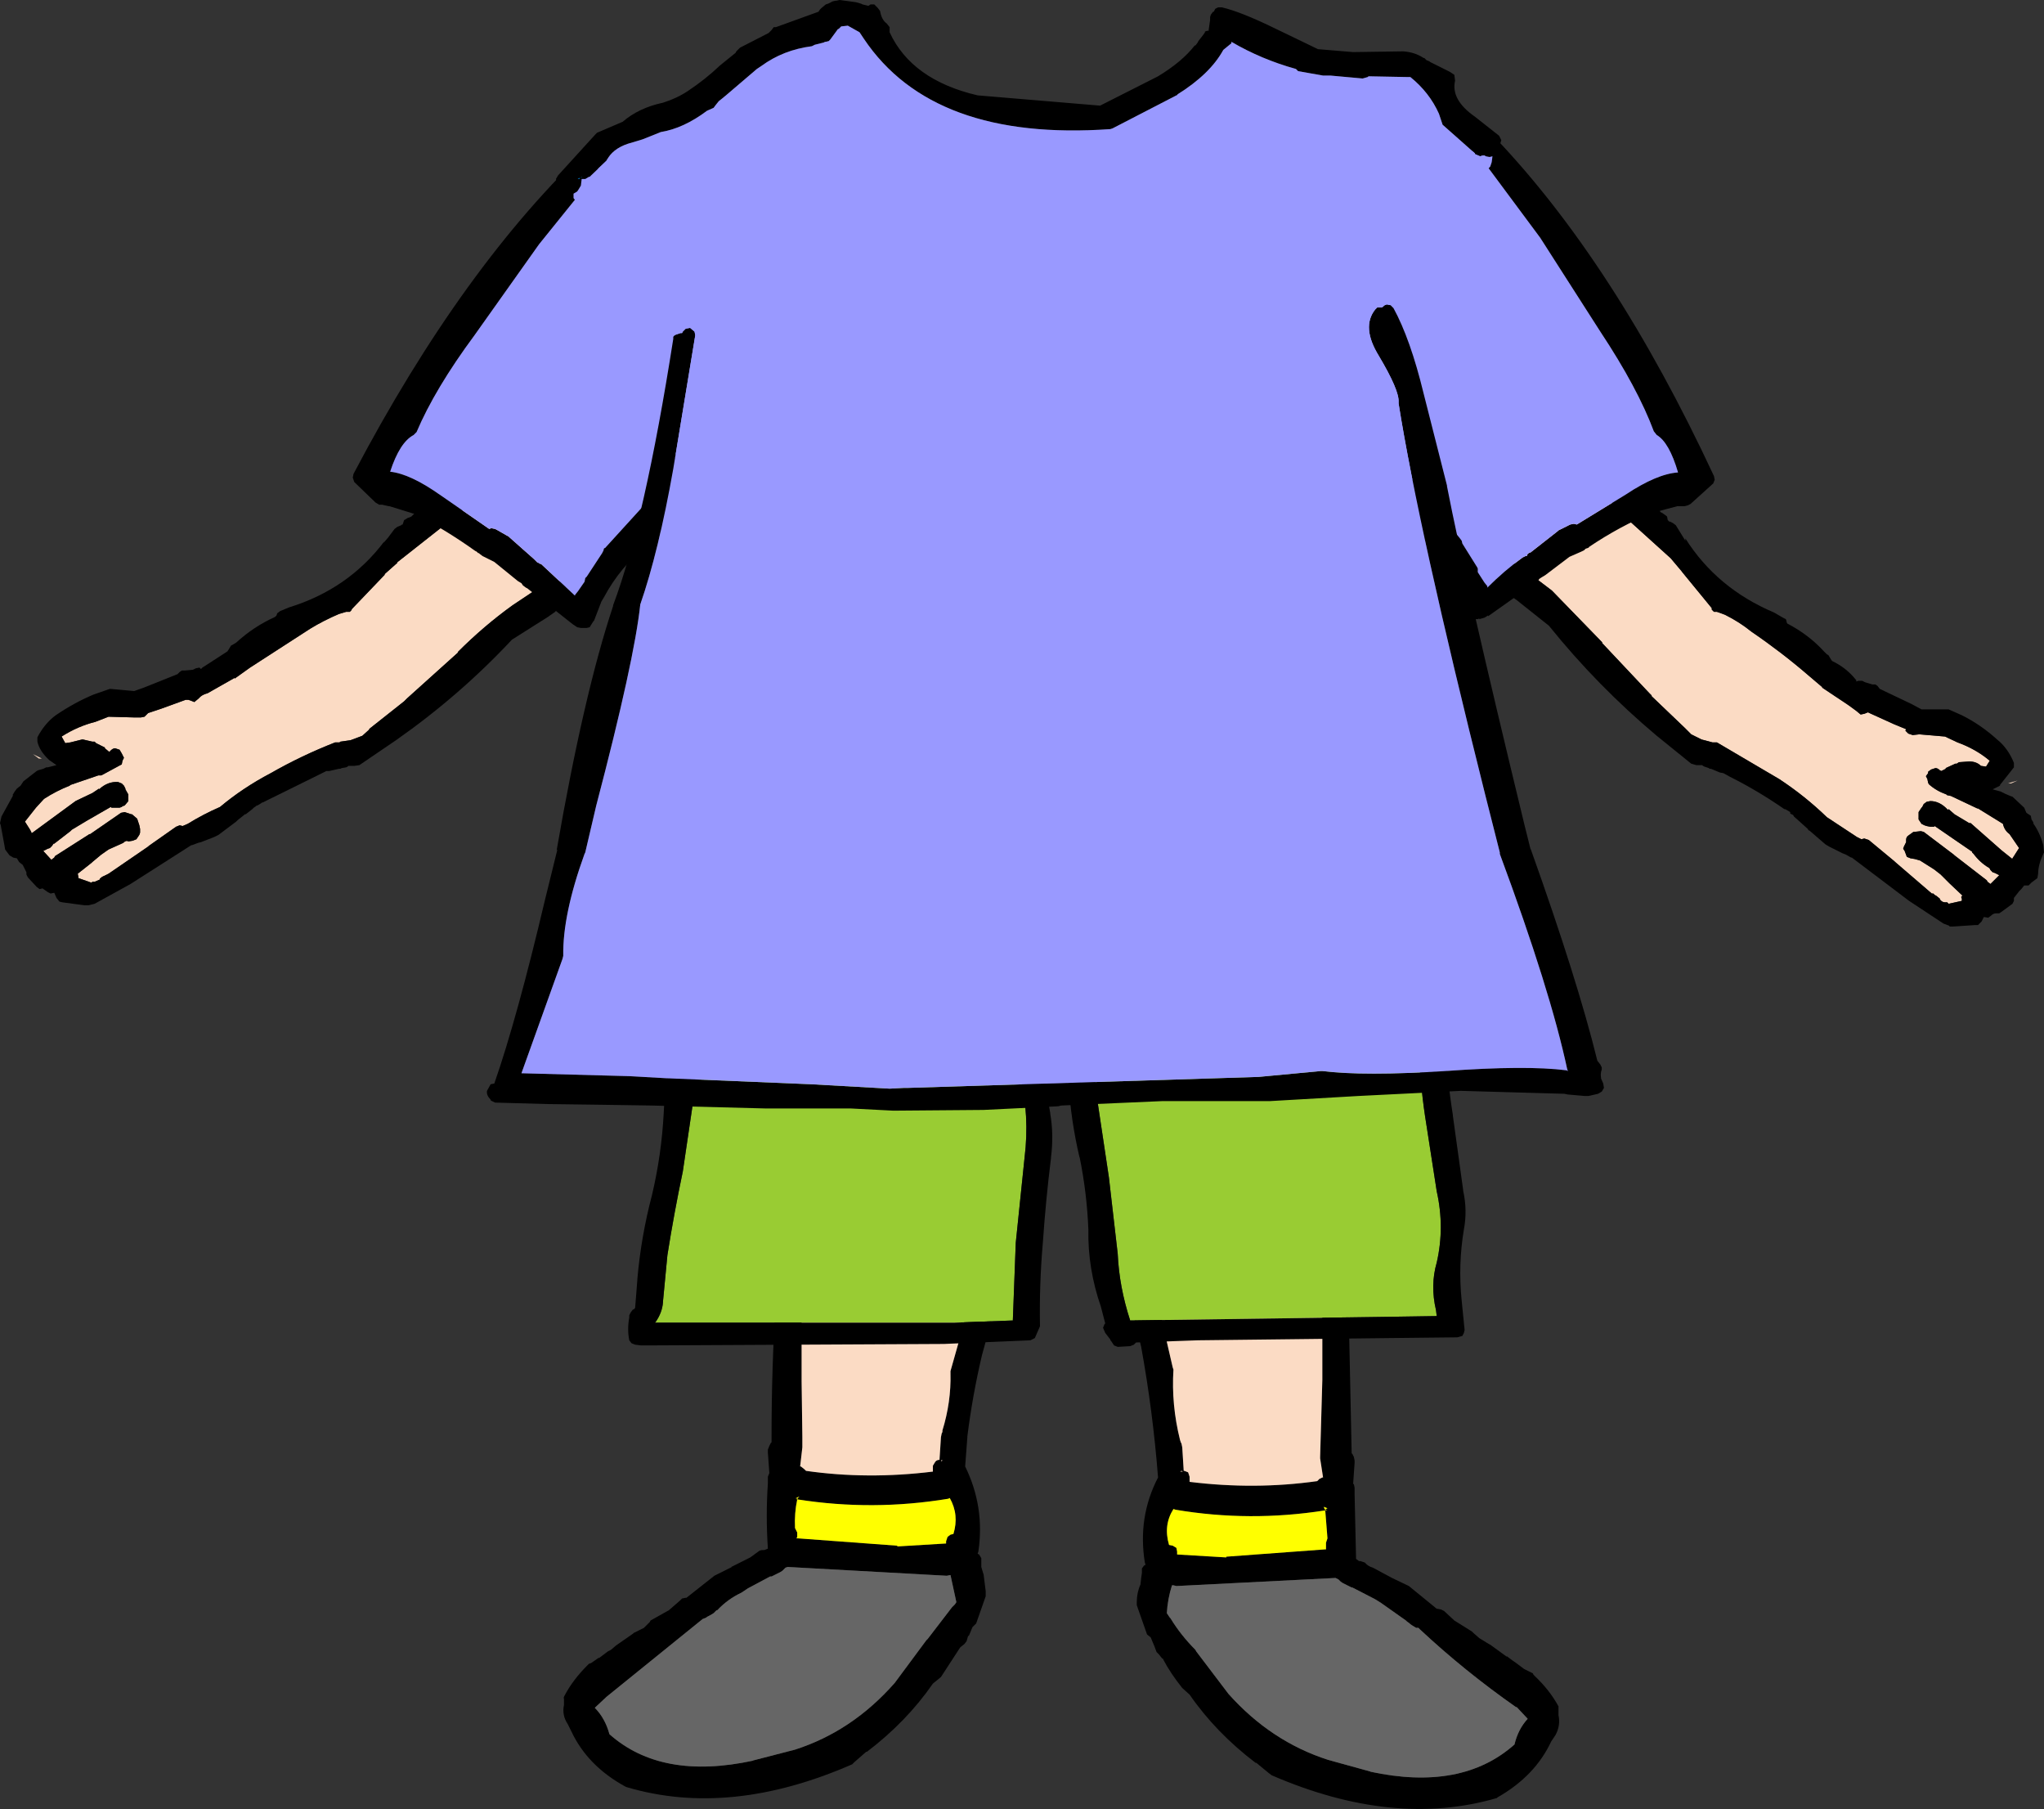 <?xml version="1.0" encoding="UTF-8" standalone="no"?>
<svg xmlns:xlink="http://www.w3.org/1999/xlink" height="123.3px" width="139.35px" xmlns="http://www.w3.org/2000/svg">
  <rect width="100%" height="100%" fill="#333333" stroke="none"/>
  <g transform="matrix(1.0, 0.0, 0.0, 1.0, 2.25, 5.05)">
    <path d="M36.2 34.65 L36.25 34.6 36.3 34.45 36.3 34.3 36.15 33.85 36.2 33.85 Q34.65 30.75 32.3 28.35 L32.3 28.3 Q32.05 27.8 31.65 27.7 L31.65 27.65 31.4 27.5 31.35 27.75 31.2 27.85 31.0 28.2 30.8 28.35 30.1 29.0 28.15 30.7 28.1 30.7 24.8 33.3 24.85 33.3 23.95 34.1 24.0 34.1 21.75 36.45 21.7 36.55 21.6 36.65 21.35 36.65 20.85 36.8 Q19.8 37.25 18.9 37.8 L14.8 40.45 13.75 41.2 13.75 41.15 11.9 42.2 Q11.5 42.3 11.3 42.55 L11.0 42.8 10.75 42.7 10.6 42.65 10.4 42.65 8.75 43.25 7.85 43.55 7.8 43.6 7.6 43.8 7.35 43.85 6.95 43.85 5.15 43.8 4.25 44.15 Q3.05 44.45 1.95 45.15 L2.2 45.6 2.55 45.55 3.35 45.35 3.4 45.35 4.05 45.5 4.2 45.5 4.3 45.6 4.4 45.65 4.9 45.9 4.9 45.95 5.2 46.2 5.3 46.1 Q5.45 45.95 5.6 45.95 L5.9 46.05 6.05 46.3 6.1 46.4 6.2 46.6 6.1 46.8 6.05 47.05 5.95 47.1 4.75 47.75 4.65 47.8 4.45 47.8 2.55 48.45 2.5 48.5 Q1.6 48.85 0.75 49.4 L0.2 50.0 -0.55 50.95 -0.2 51.5 -0.1 51.7 -0.1 51.75 0.65 51.2 2.9 49.55 3.0 49.5 4.05 49.0 4.5 48.7 4.5 48.75 Q5.1 48.2 5.8 48.25 L6.05 48.35 6.2 48.5 6.3 48.7 6.3 48.75 6.5 49.1 6.5 49.4 6.5 49.55 6.25 49.85 6.1 49.9 6.05 49.95 5.9 50.0 5.6 50.0 5.55 50.0 5.35 50.0 5.3 49.95 3.65 50.9 2.65 51.5 2.55 51.6 1.45 52.45 1.4 52.45 1.3 52.6 1.15 52.75 1.0 52.8 0.7 52.95 1.25 53.55 1.45 53.4 1.5 53.3 3.85 51.8 3.9 51.8 6.0 50.35 6.25 50.3 6.7 50.45 6.75 50.45 7.1 50.75 7.2 51.05 7.25 51.2 7.3 51.45 7.3 51.7 7.25 51.85 7.05 52.15 6.8 52.25 6.5 52.3 Q6.35 52.2 6.15 52.4 L5.15 52.85 4.65 53.2 4.05 53.7 4.0 53.75 3.05 54.5 3.1 54.75 3.1 54.8 3.95 55.1 4.0 55.1 4.05 55.05 4.2 55.05 4.55 54.9 4.55 54.85 Q4.7 54.7 4.85 54.65 L4.95 54.6 5.05 54.55 5.15 54.5 7.85 52.65 7.9 52.6 9.75 51.3 10.0 51.2 10.2 51.25 10.55 51.1 Q11.6 50.45 12.75 49.95 14.3 48.65 16.2 47.65 18.3 46.45 20.6 45.55 L20.9 45.55 20.95 45.5 21.65 45.4 22.45 45.1 22.95 44.65 22.9 44.65 25.3 42.75 25.35 42.7 25.5 42.55 29.0 39.4 28.95 39.4 Q30.75 37.6 32.7 36.2 L34.05 35.3 Q34.55 34.9 35.0 34.6 L35.1 34.55 35.3 34.55 35.5 34.55 35.65 34.6 35.7 34.6 36.05 34.55 36.2 34.65 M0.4 46.65 L0.55 46.65 0.6 46.65 0.3 46.5 0.0 46.35 0.4 46.65" fill="#fbdbc4" fill-rule="evenodd" stroke="none"/>
    <path d="M31.4 27.5 L31.3 27.25 31.05 27.0 31.1 27.05 Q31.0 26.9 30.75 26.9 L30.6 26.85 Q29.3 27.05 28.45 28.05 L28.4 28.15 26.35 29.6 26.4 29.6 26.2 29.7 26.0 29.95 25.9 30.05 25.8 30.15 25.7 30.2 25.55 30.25 25.3 30.4 25.2 30.7 25.15 30.7 25.1 30.75 24.85 30.85 24.65 31.0 24.2 31.6 23.9 31.95 23.95 31.85 Q21.5 35.1 17.45 36.35 L16.85 36.6 16.65 36.75 16.6 36.9 16.55 36.95 16.5 37.0 Q15.05 37.65 13.85 38.75 L13.6 38.9 13.5 38.95 13.35 39.2 13.25 39.35 11.55 40.45 11.45 40.55 11.35 40.45 11.1 40.5 10.9 40.6 10.35 40.65 10.15 40.65 10.0 40.75 9.85 40.9 7.6 41.8 6.9 42.05 5.25 41.9 5.1 41.95 4.1 42.3 Q2.8 42.85 1.55 43.7 0.8 44.25 0.3 45.2 L0.3 45.5 Q0.45 46.15 1.1 46.75 L1.6 47.1 1.0 47.25 0.9 47.25 0.7 47.35 0.35 47.45 0.25 47.5 -0.65 48.2 -0.85 48.5 -1.1 48.7 -1.25 48.9 -1.4 49.15 -1.35 49.15 -2.15 50.6 -2.25 51.05 -2.2 51.2 -1.95 52.55 -1.9 52.85 -1.6 53.25 -1.35 53.4 -1.1 53.45 -0.95 53.7 -0.7 53.9 -0.45 54.4 -0.45 54.55 -0.35 54.75 0.25 55.4 0.45 55.55 0.65 55.5 1.0 55.75 1.2 55.85 1.45 55.8 1.6 56.15 1.8 56.4 2.0 56.45 3.5 56.65 3.75 56.65 3.8 56.65 4.2 56.55 6.65 55.2 10.8 52.55 10.85 52.55 11.25 52.4 11.45 52.35 12.35 52.0 12.65 51.85 13.85 50.95 13.95 50.85 14.45 50.45 14.5 50.45 14.95 50.1 15.05 50.0 15.2 49.9 15.25 49.85 15.3 49.85 15.55 49.7 15.6 49.65 15.65 49.65 19.5 47.75 20.0 47.5 20.2 47.5 20.85 47.35 20.95 47.35 21.05 47.3 21.35 47.25 21.45 47.2 21.5 47.15 21.9 47.15 22.25 47.1 24.75 45.4 Q29.1 42.35 32.65 38.55 L35.1 37.0 35.6 36.65 35.75 36.45 36.3 35.15 36.35 34.8 36.2 34.65 36.05 34.55 35.7 34.6 35.65 34.6 35.5 34.55 35.3 34.55 35.1 34.55 35.0 34.6 Q34.55 34.9 34.05 35.3 L32.7 36.2 Q30.75 37.6 28.95 39.4 L29.0 39.4 25.5 42.55 25.35 42.7 25.3 42.75 22.9 44.65 22.95 44.65 22.45 45.1 21.65 45.4 20.95 45.5 20.9 45.55 20.6 45.55 Q18.3 46.45 16.2 47.65 14.3 48.65 12.75 49.95 11.6 50.45 10.55 51.1 L10.2 51.25 10.0 51.2 9.75 51.3 7.9 52.6 7.85 52.65 5.15 54.5 5.05 54.55 4.95 54.6 4.85 54.65 Q4.7 54.7 4.55 54.85 L4.55 54.9 4.2 55.05 4.05 55.05 4.0 55.1 3.95 55.1 3.1 54.8 3.1 54.75 3.05 54.5 4.0 53.75 4.05 53.7 4.65 53.2 5.15 52.85 6.15 52.4 Q6.35 52.2 6.5 52.3 L6.8 52.25 7.05 52.15 7.25 51.85 7.3 51.7 7.3 51.45 7.25 51.2 7.2 51.05 7.1 50.75 6.75 50.45 6.7 50.45 6.25 50.3 6.0 50.35 3.9 51.8 3.85 51.8 1.5 53.3 1.45 53.4 1.25 53.55 0.7 52.95 1.0 52.8 1.15 52.75 1.3 52.6 1.4 52.45 1.45 52.45 2.55 51.6 2.65 51.5 3.65 50.9 5.3 49.95 5.35 50.0 5.55 50.0 5.6 50.0 5.9 50.0 6.05 49.95 6.1 49.9 6.25 49.85 6.5 49.55 6.5 49.4 6.5 49.1 6.3 48.75 6.3 48.7 6.2 48.5 6.05 48.35 5.8 48.25 Q5.1 48.2 4.5 48.75 L4.5 48.7 4.05 49.0 3.0 49.5 2.9 49.55 0.65 51.2 -0.1 51.75 -0.1 51.7 -0.2 51.5 -0.55 50.95 0.2 50.0 0.75 49.4 Q1.6 48.85 2.5 48.5 L2.55 48.45 4.45 47.8 4.65 47.8 4.75 47.75 5.95 47.1 6.05 47.05 6.1 46.8 6.2 46.6 6.1 46.4 6.05 46.3 5.9 46.05 5.6 45.95 Q5.45 45.95 5.3 46.1 L5.2 46.2 4.9 45.95 4.9 45.9 4.4 45.65 4.3 45.6 4.2 45.5 4.05 45.5 3.4 45.35 3.35 45.35 2.55 45.55 2.2 45.6 1.95 45.15 Q3.05 44.45 4.25 44.15 L5.15 43.8 6.95 43.85 7.35 43.85 7.6 43.8 7.8 43.6 7.85 43.55 8.75 43.25 10.4 42.65 10.6 42.65 10.75 42.7 11.0 42.8 11.3 42.55 Q11.5 42.3 11.9 42.2 L13.75 41.15 13.75 41.2 14.8 40.45 18.9 37.8 Q19.8 37.25 20.85 36.8 L21.35 36.65 21.6 36.65 21.7 36.55 21.75 36.45 24.0 34.1 23.95 34.1 24.85 33.3 24.8 33.3 28.1 30.7 28.15 30.7 30.1 29.0 30.8 28.35 31.0 28.2 31.2 27.85 31.35 27.75 31.4 27.5" fill="#000000" fill-rule="evenodd" stroke="none"/>
    <path d="M51.7 19.1 L51.7 19.05 52.05 19.1 52.25 19.35 52.35 19.5 52.35 19.8 52.2 20.05 47.65 24.15 47.65 24.25 47.25 24.8 47.25 24.85 46.3 26.3 46.25 26.35 46.0 26.55 Q44.85 27.8 43.85 29.4 L43.85 29.45 43.8 29.5 43.7 29.7 43.2 30.5 43.15 30.7 43.05 30.9 42.05 31.9 42.0 32.0 41.85 32.15 Q40.05 33.55 38.9 35.7 L38.75 35.95 38.25 37.25 38.2 37.3 37.95 37.7 37.75 37.75 37.55 37.75 37.4 37.75 37.35 37.75 37.1 37.7 36.8 37.5 33.7 35.05 33.6 35.0 33.4 34.85 33.3 34.7 33.05 34.55 31.45 33.25 30.65 32.85 30.45 32.7 30.4 32.65 30.35 32.65 30.25 32.55 30.15 32.5 Q28.05 31.0 25.95 29.95 L25.9 29.95 25.75 29.9 24.3 29.45 24.25 29.45 23.8 29.35 23.6 29.35 23.35 29.2 21.9 27.8 21.8 27.5 21.85 27.25 Q29.35 13.0 38.05 4.85 38.15 4.65 38.4 4.65 L38.7 4.85 38.85 5.1 38.85 5.35 38.8 5.55 38.75 5.6 38.55 5.8 38.5 5.8 38.55 5.9 38.5 6.15 38.55 6.4 38.45 6.7 34.5 11.6 30.1 17.8 Q27.4 21.45 26.15 24.4 L25.95 24.6 Q25.0 25.1 24.35 27.1 25.75 27.25 27.85 28.75 L31.1 31.0 31.25 30.95 31.5 31.0 31.6 31.05 32.3 31.45 32.4 31.5 34.15 33.05 34.35 33.25 34.4 33.3 34.45 33.3 34.5 33.35 34.65 33.4 36.95 35.55 36.95 35.5 37.15 35.25 37.6 34.6 37.65 34.35 37.75 34.25 38.8 32.65 38.9 32.45 Q38.9 32.3 39.0 32.3 L42.05 28.95 42.2 28.8 43.1 27.1 43.15 27.05 43.3 26.8 43.35 26.6 43.7 26.15 43.75 26.15 43.8 25.95 Q43.85 25.8 44.05 25.75 L44.3 25.45 44.3 25.4 44.35 25.25 44.45 25.05 44.65 24.95 44.8 24.8 44.75 24.85 44.85 24.65 44.95 24.5 46.15 23.5 46.2 23.4 46.75 22.95 49.2 20.15 49.25 20.15 50.85 18.95 51.15 18.85 51.4 19.0 51.55 19.15 51.7 19.1" fill="#000000" fill-rule="evenodd" stroke="none"/>
    <path d="M38.8 5.55 Q41.85 7.45 44.35 10.15 46.2 12.15 48.35 13.75 L49.75 14.75 51.0 16.5 52.05 17.75 51.9 17.8 51.8 18.1 51.7 18.25 51.7 19.1 51.55 19.15 51.4 19.0 51.15 18.85 50.85 18.95 49.25 20.15 49.2 20.15 46.75 22.95 46.2 23.4 46.15 23.5 44.95 24.5 44.85 24.65 44.75 24.85 44.8 24.8 44.65 24.95 44.45 25.05 44.35 25.25 44.3 25.4 44.3 25.45 44.05 25.75 Q43.85 25.8 43.8 25.95 L43.75 26.15 43.7 26.15 43.35 26.6 43.3 26.8 43.15 27.05 43.1 27.1 42.2 28.8 42.05 28.95 39.0 32.3 Q38.9 32.3 38.9 32.45 L38.8 32.65 37.75 34.25 37.65 34.35 37.6 34.6 37.15 35.25 36.95 35.5 36.95 35.55 34.65 33.4 34.5 33.35 34.45 33.3 34.4 33.3 34.35 33.25 34.15 33.05 32.4 31.5 32.3 31.45 31.6 31.05 31.5 31.0 31.25 30.95 31.1 31.0 27.85 28.75 Q25.75 27.25 24.35 27.1 25.0 25.1 25.95 24.6 L26.15 24.4 Q27.4 21.45 30.1 17.8 L34.5 11.6 38.45 6.7 38.55 6.4 38.5 6.15 38.55 5.9 38.5 5.8 38.55 5.8 38.75 5.6 38.8 5.55" fill="#9999ff" fill-rule="evenodd" stroke="none"/>
    <path d="M64.15 81.9 L64.15 81.85 Q64.15 81.65 64.3 81.6 64.4 81.45 64.6 81.45 L65.05 81.45 65.55 81.45 65.85 81.5 66.05 81.65 66.1 81.95 65.55 84.2 64.7 87.3 Q64.05 90.05 63.7 92.85 L63.7 92.9 63.55 94.9 Q64.9 97.65 64.45 100.7 L64.4 100.85 64.5 100.9 64.65 101.15 64.65 101.4 64.65 101.75 64.8 102.25 64.8 102.2 64.95 103.4 64.95 103.6 64.95 103.75 64.3 105.6 64.05 105.85 63.8 106.45 63.75 106.45 63.65 106.8 63.5 107.0 63.25 107.2 63.2 107.25 61.9 109.25 61.35 109.7 Q59.55 112.3 56.85 114.35 L56.8 114.35 56.0 115.05 55.85 115.2 Q47.5 118.85 40.45 116.75 L40.35 116.7 Q37.8 115.3 36.7 112.95 L36.45 112.45 Q36.05 111.85 36.2 111.15 L36.2 111.1 36.2 110.75 Q36.15 110.65 36.25 110.5 36.8 109.45 37.8 108.45 L37.9 108.35 38.05 108.3 38.55 107.95 38.6 107.95 39.2 107.5 39.4 107.4 39.75 107.1 40.9 106.3 40.95 106.25 41.65 105.9 42.05 105.5 42.1 105.4 43.35 104.7 44.1 104.05 44.25 103.9 44.5 103.85 44.55 103.85 46.45 102.35 46.55 102.3 47.65 101.75 47.6 101.75 48.9 101.1 49.45 100.7 Q49.55 100.6 49.75 100.6 L49.85 100.6 50.1 100.5 Q49.95 98.25 50.1 96.05 L50.1 96.0 50.1 95.6 50.2 95.35 50.1 93.95 50.1 93.75 50.2 93.5 50.3 93.3 50.35 93.25 50.35 92.9 50.35 92.85 Q50.35 88.1 50.65 83.4 L50.7 81.95 50.8 81.65 Q50.9 81.5 51.15 81.5 L51.9 81.5 52.15 81.55 52.35 81.7 52.4 81.95 52.4 83.65 52.4 89.1 52.45 92.85 52.45 92.9 52.45 93.5 52.45 93.6 52.3 94.9 52.35 94.9 52.6 95.1 52.65 95.15 52.7 95.2 Q56.9 95.8 61.35 95.25 L61.35 94.85 61.5 94.6 Q61.6 94.45 61.8 94.45 L61.9 92.9 61.95 92.65 62.0 92.55 62.0 92.45 Q62.6 90.5 62.55 88.55 L62.55 88.4 63.3 85.75 63.9 83.4 63.85 83.45 64.15 81.9 M63.35 85.6 L63.35 85.4 63.35 85.5 63.35 85.6 M52.15 97.15 L52.1 97.15 52.15 97.1 52.0 97.1 52.1 97.15 Q51.9 98.1 51.95 99.1 L52.1 99.4 52.1 99.45 52.1 99.6 52.1 99.7 52.05 99.8 52.15 99.8 58.9 100.3 58.95 100.35 62.25 100.15 62.25 100.0 62.35 99.7 62.55 99.55 62.75 99.5 62.8 99.5 62.75 99.5 Q63.15 98.2 62.5 97.05 L62.4 97.1 Q57.25 97.95 52.15 97.15 M52.1 97.05 L52.15 97.1 52.15 97.05 52.25 96.95 52.0 97.05 52.05 97.05 52.15 97.05 52.1 97.05 M61.9 94.55 L62.0 94.5 61.95 94.45 61.9 94.55 M62.3 102.35 L51.45 101.75 51.3 101.8 51.25 101.85 51.1 102.0 50.95 102.1 50.35 102.4 50.25 102.4 48.75 103.2 48.3 103.5 Q47.35 103.95 46.65 104.7 L46.6 104.7 46.5 104.8 46.4 104.9 46.15 105.05 45.95 105.15 45.9 105.2 45.65 105.3 39.1 110.6 38.3 111.35 Q39.0 112.05 39.3 113.15 42.85 116.3 49.1 114.95 L49.05 114.95 51.95 114.2 Q55.85 112.95 58.75 109.65 L60.9 106.75 61.0 106.65 62.65 104.5 62.7 104.45 62.85 104.3 62.95 104.15 62.55 102.3 62.3 102.35" fill="#000000" fill-rule="evenodd" stroke="none"/>
    <path d="M52.4 81.95 L64.15 81.9 63.85 83.45 63.9 83.4 63.3 85.75 62.55 88.4 62.55 88.55 Q62.6 90.5 62.0 92.45 L62.0 92.55 61.95 92.65 61.9 92.9 61.8 94.45 Q61.6 94.45 61.5 94.6 L61.35 94.85 61.35 95.25 Q56.9 95.8 52.7 95.2 L52.65 95.15 52.6 95.1 52.35 94.9 52.3 94.9 52.45 93.6 52.45 93.5 52.45 92.9 52.45 92.85 52.4 89.1 52.4 83.65 52.4 81.95 M63.35 85.6 L63.35 85.5 63.35 85.4 63.35 85.6 M61.9 94.55 L61.95 94.45 62.0 94.5 61.9 94.55" fill="#fbdbc4" fill-rule="evenodd" stroke="none"/>
    <path d="M62.3 102.35 L62.55 102.3 62.95 104.15 62.85 104.3 62.7 104.45 62.65 104.5 61.0 106.65 60.9 106.75 58.75 109.65 Q55.85 112.95 51.95 114.2 L49.05 114.95 49.1 114.95 Q42.85 116.3 39.3 113.15 39.0 112.05 38.3 111.35 L39.1 110.6 45.65 105.3 45.9 105.2 45.95 105.15 46.15 105.05 46.4 104.9 46.5 104.8 46.6 104.7 46.65 104.7 Q47.35 103.95 48.3 103.5 L48.75 103.2 50.25 102.4 50.35 102.4 50.95 102.1 51.1 102.0 51.25 101.85 51.3 101.8 51.45 101.75 62.3 102.35" fill="#666666" fill-rule="evenodd" stroke="none"/>
    <path d="M52.15 97.15 Q57.25 97.95 62.4 97.1 L62.5 97.05 Q63.15 98.2 62.75 99.5 L62.8 99.5 62.75 99.5 62.55 99.55 62.35 99.7 62.25 100.0 62.25 100.15 58.95 100.35 58.9 100.3 52.15 99.8 52.05 99.8 52.1 99.7 52.1 99.6 52.1 99.45 52.1 99.4 51.95 99.1 Q51.9 98.1 52.1 97.15 L52.0 97.1 52.15 97.1 52.1 97.15 52.15 97.15 M52.1 97.05 L52.15 97.05 52.05 97.05 52.0 97.05 52.25 96.95 52.15 97.05 52.15 97.1 52.1 97.05" fill="#ffff00" fill-rule="evenodd" stroke="none"/>
    <path d="M67.25 64.0 L67.15 64.6 67.15 64.65 Q66.8 66.5 67.3 68.3 67.95 71.0 67.6 73.85 L67.0 79.65 66.8 84.95 62.8 85.1 62.15 85.1 42.4 85.1 42.45 85.05 Q42.9 84.4 42.95 83.7 L42.95 83.65 43.25 80.5 Q43.7 77.65 44.3 74.8 L45.15 69.05 Q45.35 66.35 46.2 63.75 L67.25 64.0" fill="#99cc33" fill-rule="evenodd" stroke="none"/>
    <path d="M67.25 64.0 L46.2 63.75 Q45.35 66.35 45.15 69.05 L44.3 74.8 Q43.7 77.65 43.25 80.5 L42.95 83.65 42.95 83.7 Q42.9 84.4 42.45 85.05 L42.4 85.1 62.15 85.1 62.8 85.1 66.8 84.95 67.0 79.65 67.6 73.85 Q67.95 71.0 67.3 68.3 66.8 66.5 67.15 64.65 L67.15 64.6 67.25 64.0 M68.85 62.65 L69.05 62.85 69.05 63.05 68.9 65.25 68.9 65.3 Q68.8 68.05 69.35 70.8 L69.35 70.85 Q69.6 72.3 69.4 73.85 L69.4 73.9 Q69.05 76.7 68.85 79.6 68.6 82.45 68.65 85.3 L68.65 85.35 68.3 86.15 68.0 86.3 62.1 86.55 42.15 86.65 41.5 86.65 41.45 86.65 41.05 86.6 40.8 86.5 40.65 86.3 Q40.5 85.55 40.65 84.75 L40.65 84.6 40.75 84.4 40.9 84.2 40.95 84.2 41.05 84.1 41.2 82.2 41.2 82.15 Q41.45 79.25 42.2 76.4 42.85 73.65 43.0 70.8 43.1 67.8 44.15 64.95 L44.45 63.6 44.45 63.55 44.35 63.25 44.5 62.95 44.9 62.3 44.95 62.2 45.15 61.95 45.4 61.85 46.25 61.9 46.55 62.0 46.7 62.15 50.9 62.35 68.45 62.55 68.5 62.55 68.85 62.65" fill="#000000" fill-rule="evenodd" stroke="none"/>
    <path d="M87.9 81.25 Q87.85 81.1 87.95 81.05 L88.1 80.9 88.35 80.8 89.15 80.8 89.45 80.95 89.6 81.25 89.65 82.1 89.9 94.0 89.95 94.05 90.05 94.25 90.1 94.5 90.1 94.65 90.0 96.1 90.05 96.1 90.1 96.35 90.1 96.75 90.1 96.8 90.2 101.2 90.4 101.35 90.5 101.35 90.8 101.45 Q91.0 101.7 91.35 101.8 L92.65 102.5 93.7 103.0 93.8 103.05 95.7 104.6 95.75 104.6 96.0 104.65 96.2 104.75 96.9 105.4 98.1 106.15 98.2 106.25 98.6 106.6 99.25 107.0 99.35 107.05 100.45 107.85 100.5 107.85 100.9 108.15 101.05 108.25 101.65 108.7 102.25 109.0 102.3 109.1 102.4 109.2 Q103.4 110.15 104.0 111.25 L104.0 111.5 104.0 111.85 Q104.15 112.55 103.8 113.2 L103.5 113.65 Q102.4 116.0 99.85 117.45 L99.8 117.5 Q92.75 119.55 84.45 115.95 L84.25 115.8 83.4 115.1 83.35 115.1 Q80.65 113.05 78.85 110.45 L78.35 110.0 Q77.55 109.0 77.05 108.05 L77.05 108.0 77.0 108.0 76.95 107.95 76.75 107.7 76.6 107.55 76.45 107.15 76.2 106.55 75.95 106.35 75.3 104.5 75.25 104.35 75.25 104.15 Q75.25 103.5 75.5 102.95 L75.55 102.5 75.6 102.15 75.6 101.85 75.75 101.65 75.85 101.6 75.8 101.45 Q75.3 98.35 76.7 95.65 76.35 91.15 75.55 86.75 L74.65 83.0 74.3 81.35 74.35 81.05 74.5 80.9 74.75 80.8 75.75 80.8 Q75.95 80.8 76.1 80.95 L76.2 81.2 76.2 81.25 76.35 82.15 76.35 82.2 76.85 84.6 76.85 84.5 76.9 84.65 76.95 84.9 77.7 88.15 77.75 88.3 Q77.6 90.7 78.2 93.1 L78.25 93.25 78.3 93.35 78.35 93.6 78.45 95.2 78.5 95.2 78.75 95.3 78.85 95.6 78.85 95.95 Q83.3 96.5 87.55 95.9 L87.6 95.85 87.7 95.75 87.9 95.65 87.95 95.65 87.75 94.35 87.75 94.25 87.9 89.0 87.9 82.35 87.9 82.3 87.9 81.3 87.9 81.25 M77.75 97.8 Q77.05 98.9 77.45 100.25 L77.7 100.3 77.95 100.45 78.0 100.7 78.0 100.9 81.35 101.1 81.35 101.05 88.1 100.55 88.15 100.55 88.15 100.45 88.15 100.35 88.15 100.15 88.15 100.1 88.25 99.8 88.1 97.9 88.05 97.9 Q82.95 98.7 77.9 97.85 L77.75 97.8 M78.3 95.2 L78.25 95.2 78.3 95.2 78.2 95.25 78.4 95.25 78.3 95.2 M88.2 97.85 L88.1 97.85 88.1 97.9 88.25 97.85 88.2 97.85 M88.15 97.8 L88.05 97.75 88.15 97.8 88.25 97.75 88.0 97.65 88.05 97.8 88.1 97.85 88.15 97.8 M101.1 111.3 Q97.6 108.85 94.55 106.0 L94.45 105.9 94.3 105.9 94.05 105.75 93.9 105.65 93.85 105.6 93.65 105.45 93.6 105.4 91.9 104.2 91.5 103.95 89.95 103.15 89.9 103.15 89.3 102.85 89.15 102.75 89.0 102.6 88.8 102.5 77.95 103.05 77.75 103.0 77.65 103.0 Q77.35 103.95 77.3 104.9 L77.4 105.05 77.5 105.2 77.55 105.25 Q78.25 106.4 79.25 107.4 L79.3 107.5 81.5 110.4 Q84.4 113.65 88.3 114.9 L91.2 115.7 91.15 115.7 Q97.4 117.05 101.0 113.85 101.25 112.8 101.9 112.1 L101.15 111.3 101.1 111.3" fill="#000000" fill-rule="evenodd" stroke="none"/>
    <path d="M76.2 81.25 L87.9 81.25 87.9 81.3 87.9 82.3 87.9 82.35 87.9 89.0 87.75 94.25 87.75 94.35 87.95 95.65 87.9 95.65 87.7 95.75 87.6 95.85 87.55 95.9 Q83.3 96.5 78.85 95.95 L78.85 95.6 78.75 95.3 78.5 95.2 78.45 95.2 78.35 93.6 78.3 93.35 78.25 93.25 78.2 93.1 Q77.6 90.7 77.75 88.3 L77.7 88.15 76.95 84.9 76.9 84.65 76.85 84.5 76.85 84.6 76.35 82.2 76.35 82.15 76.2 81.25 M78.3 95.2 L78.4 95.25 78.2 95.25 78.3 95.2 78.25 95.2 78.3 95.2" fill="#fbdbc4" fill-rule="evenodd" stroke="none"/>
    <path d="M101.1 111.3 L101.15 111.3 101.9 112.1 Q101.25 112.8 101.0 113.85 97.4 117.05 91.15 115.7 L91.2 115.7 88.3 114.9 Q84.4 113.65 81.5 110.4 L79.3 107.5 79.25 107.4 Q78.25 106.4 77.55 105.25 L77.5 105.2 77.4 105.05 77.3 104.9 Q77.35 103.95 77.65 103.0 L77.75 103.0 77.95 103.05 88.8 102.5 89.0 102.6 89.15 102.75 89.3 102.85 89.9 103.15 89.95 103.15 91.5 103.95 91.9 104.2 93.6 105.4 93.65 105.45 93.85 105.6 93.9 105.65 94.05 105.75 94.3 105.9 94.45 105.9 94.55 106.0 Q97.6 108.85 101.1 111.3" fill="#666666" fill-rule="evenodd" stroke="none"/>
    <path d="M77.75 97.8 L77.9 97.85 Q82.95 98.7 88.05 97.9 L88.1 97.9 88.25 99.8 88.15 100.1 88.15 100.15 88.15 100.35 88.15 100.45 88.15 100.55 88.1 100.55 81.35 101.05 81.35 101.1 78.0 100.9 78.0 100.7 77.95 100.45 77.7 100.3 77.45 100.25 Q77.05 98.9 77.75 97.8 M88.15 97.8 L88.1 97.85 88.05 97.8 88.0 97.65 88.25 97.75 88.15 97.8 88.05 97.75 88.15 97.8 M88.2 97.85 L88.25 97.85 88.1 97.9 88.1 97.85 88.2 97.85" fill="#ffff00" fill-rule="evenodd" stroke="none"/>
    <path d="M90.6 66.2 L92.45 66.25 94.5 66.35 Q94.55 68.65 94.9 71.0 L95.7 76.15 Q96.25 78.6 95.7 81.0 95.25 82.55 95.65 84.25 L95.7 84.65 92.45 84.7 74.8 84.95 Q74.05 82.65 73.95 80.4 L73.35 75.2 72.6 70.2 Q72.35 68.8 72.4 67.4 L72.0 66.2 90.6 66.2" fill="#99cc33" fill-rule="evenodd" stroke="none"/>
    <path d="M90.85 64.8 L91.65 64.8 92.45 64.8 92.7 64.85 95.65 65.05 95.9 65.2 96.3 65.9 96.3 65.95 Q96.4 68.45 96.8 70.95 L96.8 71.0 97.5 76.05 97.5 76.1 Q97.8 77.45 97.55 78.75 97.15 81.15 97.4 83.6 L97.6 85.6 97.55 85.8 97.45 86.0 97.1 86.1 97.05 86.1 92.45 86.15 79.45 86.3 75.2 86.45 75.05 86.6 74.8 86.7 73.95 86.75 73.7 86.65 73.5 86.35 73.45 86.3 73.45 86.25 73.1 85.8 72.95 85.45 73.05 85.2 73.1 85.15 72.8 84.0 Q71.9 81.4 71.95 78.75 71.85 76.25 71.35 73.8 L71.35 73.85 Q70.75 71.3 70.6 68.75 L70.6 68.7 70.5 67.05 70.45 67.0 70.25 66.85 70.2 66.6 70.2 66.45 Q70.0 65.75 70.25 65.05 L70.35 64.9 70.6 64.75 71.0 64.75 71.65 64.75 90.55 64.8 90.85 64.8 M90.6 66.2 L72.0 66.2 72.4 67.4 Q72.35 68.8 72.6 70.2 L73.35 75.2 73.95 80.4 Q74.05 82.65 74.8 84.95 L92.45 84.7 95.7 84.65 95.65 84.25 Q95.25 82.55 95.7 81.0 96.25 78.6 95.7 76.15 L94.9 71.0 Q94.55 68.65 94.5 66.35 L92.45 66.25 90.6 66.2" fill="#000000" fill-rule="evenodd" stroke="none"/>
    <path d="M100.2 33.45 L100.15 33.35 100.1 33.25 100.15 33.05 100.3 32.65 100.25 32.6 Q102.1 29.7 104.55 27.45 L104.55 27.4 Q104.85 26.9 105.3 26.9 L105.35 26.85 105.55 26.7 105.65 27.0 105.7 27.1 105.95 27.5 106.1 27.55 106.75 28.3 108.55 30.15 108.55 30.2 111.65 33.0 112.45 33.95 112.4 33.9 114.45 36.4 114.45 36.5 114.6 36.65 114.8 36.65 115.35 36.85 Q116.35 37.35 117.15 38.0 119.2 39.4 121.0 40.95 L122.0 41.8 121.95 41.8 123.75 43.0 124.3 43.4 124.6 43.65 124.85 43.6 125.1 43.5 125.2 43.55 126.85 44.3 127.7 44.65 127.65 44.75 127.85 44.95 128.15 45.05 128.6 45.0 130.35 45.15 131.2 45.55 Q132.45 46.0 133.4 46.8 L133.15 47.2 132.8 47.15 Q132.5 46.85 132.0 46.85 L131.3 46.9 131.15 47.0 131.05 47.0 130.95 47.05 130.4 47.3 130.4 47.35 130.1 47.5 130.0 47.45 Q129.85 47.3 129.7 47.3 L129.4 47.4 129.2 47.55 129.2 47.65 129.05 47.85 129.15 48.05 129.2 48.3 129.25 48.4 Q129.75 48.85 130.45 49.1 L130.5 49.15 130.75 49.2 132.55 50.05 132.6 50.05 134.3 51.1 Q134.4 51.55 134.75 51.8 L135.4 52.75 135.05 53.3 134.95 53.45 134.95 53.5 134.2 52.9 132.1 51.05 132.0 51.05 131.0 50.45 130.6 50.1 130.55 50.15 Q130.0 49.55 129.35 49.55 L129.1 49.6 128.9 49.75 128.8 49.95 128.75 50.0 128.55 50.3 128.55 50.6 128.55 50.8 128.75 51.1 128.85 51.15 128.95 51.2 129.1 51.25 129.35 51.3 129.5 51.3 129.6 51.3 129.65 51.25 131.25 52.35 132.2 53.0 132.2 53.05 132.3 53.15 Q132.75 53.75 133.35 54.1 L133.4 54.15 133.45 54.25 133.6 54.4 133.75 54.45 134.05 54.6 133.45 55.2 133.25 55.05 133.2 54.95 131.0 53.25 130.95 53.2 128.9 51.65 128.7 51.6 128.25 51.65 128.2 51.65 127.85 51.9 Q127.7 52.0 127.7 52.2 L127.7 52.35 127.55 52.65 127.5 52.8 127.6 52.95 127.75 53.35 128.0 53.45 128.3 53.5 128.65 53.6 129.6 54.2 130.05 54.55 130.6 55.1 130.65 55.15 131.55 56.0 Q131.4 56.05 131.5 56.2 L131.5 56.35 130.6 56.55 130.55 56.5 130.5 56.45 130.35 56.45 Q130.15 56.45 130.0 56.25 L130.0 56.2 129.75 56.0 129.65 55.95 129.55 55.85 129.45 55.85 126.95 53.7 126.9 53.65 125.15 52.2 124.85 52.1 124.65 52.15 124.35 52.0 122.3 50.65 Q120.8 49.2 119.05 48.05 L114.8 45.55 114.5 45.55 113.75 45.35 113.05 45.0 112.55 44.5 112.6 44.55 110.35 42.4 110.35 42.35 110.2 42.2 106.95 38.75 107.0 38.75 103.55 35.2 102.3 34.25 101.35 33.45 101.3 33.45 101.15 33.35 100.85 33.4 100.7 33.4 100.65 33.35 100.35 33.35 100.2 33.45 M134.85 48.35 L134.7 48.35 134.65 48.35 134.95 48.25 135.3 48.15 134.85 48.35" fill="#fbdbc4" fill-rule="evenodd" stroke="none"/>
    <path d="M105.55 26.7 L105.65 26.45 Q105.75 26.3 105.95 26.25 L105.95 26.3 106.3 26.15 106.4 26.1 Q107.7 26.4 108.45 27.5 L108.5 27.6 110.4 29.25 110.6 29.35 110.8 29.55 110.85 29.65 110.95 29.85 111.05 29.9 111.2 30.0 111.4 30.15 111.45 30.4 111.5 30.45 111.55 30.5 111.6 30.5 111.8 30.6 112.0 30.75 112.4 31.4 112.65 31.8 112.65 31.65 Q114.8 35.05 118.7 36.7 L119.3 37.05 119.5 37.15 119.55 37.3 119.55 37.35 119.6 37.45 Q121.05 38.2 122.1 39.35 L122.3 39.55 122.4 39.6 122.55 39.85 122.65 40.0 Q123.6 40.45 124.25 41.25 L124.3 41.3 124.3 41.4 124.45 41.35 124.7 41.35 124.9 41.45 125.4 41.6 125.6 41.6 125.75 41.7 125.9 41.9 128.1 42.95 128.75 43.3 130.4 43.3 130.6 43.3 131.5 43.7 Q132.8 44.35 133.9 45.35 134.65 45.95 135.05 46.95 L135.05 47.25 134.1 48.45 134.1 48.5 133.6 48.75 134.15 48.9 134.25 48.95 134.45 49.05 134.8 49.2 134.95 49.25 135.75 50.0 135.9 50.35 136.2 50.55 136.25 50.8 136.4 51.05 136.35 51.05 Q136.8 51.65 137.05 52.55 L137.1 53.05 137.05 53.15 Q136.7 53.9 136.7 54.5 L136.65 54.8 136.25 55.1 136.05 55.3 135.75 55.3 135.55 55.55 135.4 55.7 135.05 56.15 135.05 56.35 134.95 56.55 134.2 57.1 134.05 57.2 133.85 57.2 Q133.65 57.2 133.5 57.35 L133.3 57.5 133.0 57.45 132.85 57.75 132.6 58.0 132.4 58.0 130.9 58.1 130.65 58.1 130.65 58.05 130.25 57.9 127.9 56.35 124.0 53.4 123.95 53.4 123.6 53.2 123.35 53.1 122.45 52.65 122.2 52.5 121.1 51.55 121.05 51.55 121.0 51.45 120.5 51.0 120.05 50.6 120.0 50.5 119.8 50.4 119.8 50.35 119.8 50.3 119.55 50.15 119.45 50.1 119.4 50.1 Q117.6 48.85 115.7 47.9 L115.25 47.65 115.0 47.6 114.4 47.35 114.3 47.35 114.25 47.3 113.95 47.2 113.85 47.15 113.8 47.1 113.4 47.1 113.05 47.0 110.7 45.1 Q106.65 41.7 103.35 37.6 L101.15 35.85 100.65 35.5 100.5 35.25 Q100.2 34.65 100.05 33.9 L100.05 33.6 100.2 33.45 100.35 33.35 100.65 33.35 100.7 33.4 100.85 33.4 101.15 33.35 101.3 33.45 101.35 33.45 102.3 34.25 103.55 35.2 107.0 38.75 106.95 38.75 110.2 42.2 110.35 42.35 110.35 42.4 112.6 44.55 112.55 44.5 113.05 45.0 113.75 45.35 114.5 45.55 114.8 45.55 119.05 48.05 Q120.8 49.2 122.3 50.65 L124.35 52.0 124.65 52.15 124.85 52.1 125.15 52.2 126.9 53.65 126.95 53.7 129.45 55.85 129.55 55.85 129.65 55.95 129.75 56.0 130.0 56.2 130.0 56.25 Q130.15 56.45 130.35 56.45 L130.5 56.45 130.55 56.5 130.6 56.55 131.5 56.35 131.5 56.2 Q131.4 56.05 131.55 56.0 L130.65 55.15 130.6 55.1 130.05 54.55 129.6 54.2 128.65 53.6 128.3 53.5 128.0 53.45 127.75 53.35 127.6 52.95 127.5 52.8 127.55 52.65 127.7 52.35 127.7 52.2 Q127.7 52.0 127.85 51.9 L128.2 51.65 128.25 51.65 128.7 51.6 128.9 51.65 130.95 53.2 131.0 53.25 133.2 54.95 133.25 55.05 133.45 55.2 134.05 54.6 133.75 54.45 133.6 54.4 133.45 54.25 133.4 54.15 133.35 54.1 Q132.75 53.75 132.3 53.15 L132.2 53.05 132.2 53.0 131.25 52.35 129.65 51.25 129.6 51.3 129.5 51.3 129.35 51.3 129.1 51.25 128.95 51.2 128.85 51.15 128.75 51.1 128.55 50.8 128.55 50.6 128.55 50.3 128.75 50.0 128.8 49.95 128.9 49.75 129.1 49.6 129.35 49.55 Q130.0 49.55 130.55 50.15 L130.6 50.1 131.0 50.45 132.0 51.05 132.1 51.05 134.2 52.9 134.95 53.5 134.95 53.45 135.05 53.3 135.4 52.75 134.75 51.8 Q134.4 51.55 134.3 51.1 L132.6 50.05 132.55 50.05 130.75 49.2 130.5 49.15 130.45 49.1 Q129.75 48.85 129.25 48.4 L129.2 48.3 129.15 48.05 129.05 47.85 129.2 47.65 129.2 47.55 129.4 47.4 129.7 47.3 Q129.85 47.3 130.0 47.45 L130.1 47.5 130.4 47.35 130.4 47.3 130.95 47.05 131.05 47.0 131.15 47.0 131.3 46.9 132.0 46.85 Q132.5 46.85 132.8 47.15 L133.15 47.2 133.4 46.8 Q132.45 46.0 131.2 45.55 L130.35 45.15 128.6 45.0 128.15 45.05 127.85 44.95 127.65 44.75 127.7 44.65 126.85 44.3 125.2 43.55 125.1 43.5 124.85 43.6 124.6 43.65 124.3 43.4 123.75 43.0 121.95 41.8 122.0 41.8 121.0 40.95 Q119.2 39.4 117.15 38.0 116.35 37.35 115.35 36.85 L114.8 36.65 114.6 36.65 114.45 36.5 114.45 36.4 112.4 33.9 112.45 33.95 111.65 33.0 108.55 30.2 108.55 30.15 106.75 28.3 106.1 27.55 105.95 27.5 105.7 27.1 105.65 27.0 105.55 26.7" fill="#000000" fill-rule="evenodd" stroke="none"/>
    <path d="M98.75 4.9 L98.75 4.75 98.75 4.5 98.9 4.2 Q99.0 4.05 99.25 4.05 L99.55 4.2 Q107.8 12.8 114.6 27.4 L114.65 27.65 114.55 27.9 113.0 29.3 112.8 29.4 112.6 29.45 112.1 29.45 110.6 29.85 110.45 29.9 110.4 29.9 Q108.2 30.8 106.05 32.25 L106.1 32.25 106.0 32.3 105.85 32.35 105.8 32.4 105.75 32.45 105.55 32.55 104.75 32.9 103.1 34.15 102.85 34.3 102.7 34.4 102.55 34.6 102.45 34.65 99.2 36.95 99.2 36.9 98.95 37.05 98.6 37.15 98.6 37.1 98.5 37.15 98.25 37.15 98.05 37.05 97.8 36.65 97.75 36.65 97.35 35.25 97.2 35.0 97.2 35.05 Q96.15 32.8 94.4 31.35 L94.25 31.15 94.25 31.05 93.3 30.0 93.2 29.8 93.15 29.65 92.7 28.8 92.6 28.65 92.55 28.55 92.55 28.45 90.5 25.5 90.3 25.3 90.25 25.3 89.4 23.75 89.35 23.75 Q89.0 23.5 89.05 23.15 L89.05 23.05 84.65 18.75 84.5 18.45 84.55 18.2 84.65 18.05 84.85 17.8 85.2 17.8 85.25 17.8 85.35 17.85 85.5 17.75 Q85.6 17.6 85.8 17.6 L86.05 17.7 87.6 18.95 87.65 19.0 89.95 21.9 90.45 22.4 90.5 22.45 90.55 22.45 91.7 23.5 91.8 23.75 91.9 23.9 91.85 23.85 92.0 24.0 92.15 24.1 92.25 24.3 92.3 24.5 92.3 24.55 92.55 24.8 92.8 25.05 92.8 25.25 92.85 25.3 93.15 25.75 93.3 25.9 93.35 26.15 93.4 26.2 Q93.7 27.15 94.25 27.95 L94.35 28.1 97.25 31.6 97.4 31.8 97.45 32.0 98.45 33.6 98.5 33.7 98.5 33.95 98.95 34.65 99.15 34.9 99.15 35.0 Q100.3 33.85 101.55 32.95 L101.75 32.85 101.85 32.85 101.85 32.8 Q101.9 32.65 102.1 32.6 L103.95 31.15 104.0 31.1 104.7 30.75 104.8 30.7 105.05 30.65 105.25 30.7 108.6 28.65 Q110.7 27.25 112.15 27.15 111.55 25.1 110.7 24.6 L110.5 24.35 Q109.4 21.4 106.85 17.55 L102.75 11.15 99.0 6.1 98.95 5.75 99.0 5.55 99.0 5.5 99.0 5.25 99.0 5.15 98.8 5.0 98.75 4.9" fill="#000000" fill-rule="evenodd" stroke="none"/>
    <path d="M98.75 4.9 L98.8 5.0 99.0 5.15 99.0 5.25 99.0 5.5 99.0 5.55 98.95 5.75 99.0 6.1 102.75 11.15 106.85 17.55 Q109.4 21.4 110.5 24.35 L110.7 24.6 Q111.55 25.1 112.15 27.15 110.7 27.25 108.6 28.65 L105.25 30.7 105.05 30.65 104.8 30.7 104.7 30.75 104.0 31.1 103.95 31.15 102.1 32.6 Q101.9 32.65 101.85 32.8 L101.85 32.85 101.75 32.85 101.55 32.95 Q100.3 33.85 99.15 35.0 L99.15 34.9 98.95 34.65 98.5 33.95 98.5 33.7 98.45 33.6 97.45 32.0 97.4 31.8 97.25 31.6 94.35 28.1 94.25 27.95 Q93.7 27.15 93.4 26.2 L93.35 26.15 93.3 25.9 93.15 25.75 92.85 25.3 92.8 25.25 92.8 25.05 92.55 24.8 92.3 24.55 92.3 24.5 92.25 24.3 92.15 24.1 92.0 24.0 91.85 23.85 91.9 23.9 91.8 23.75 91.7 23.5 90.55 22.45 90.5 22.45 90.45 22.4 89.95 21.9 87.65 19.0 87.6 18.95 86.05 17.7 85.8 17.6 Q85.6 17.6 85.5 17.75 L85.35 17.85 85.25 17.8 85.25 17.0 85.2 16.8 85.05 16.5 85.0 16.45 86.05 15.25 87.4 13.6 88.85 12.65 93.0 9.25 Q95.6 6.65 98.75 4.9" fill="#9999ff" fill-rule="evenodd" stroke="none"/>
    <path d="M37.4 7.15 L37.3 7.15 37.4 7.15 M37.3 7.05 L37.3 7.1 37.25 7.15 37.1 7.15 37.3 7.05 M37.4 7.0 L37.45 7.0 37.4 7.1 37.4 7.0" fill="#0099ff" fill-rule="evenodd" stroke="none"/>
    <path d="M99.5 5.6 L99.3 5.65 99.05 5.6 98.95 5.55 98.9 5.55 98.85 5.55 98.65 5.6 98.3 5.45 98.3 5.4 96.1 3.45 95.85 2.7 Q95.2 1.25 93.9 0.2 L93.65 0.2 91.05 0.15 91.0 0.2 90.65 0.3 88.45 0.1 88.4 0.1 87.95 0.1 86.25 -0.2 86.1 -0.35 Q83.75 -1.0 81.7 -2.2 L81.7 -2.1 81.15 -1.65 Q80.25 0.0 78.0 1.4 L78.05 1.4 73.6 3.7 73.45 3.75 Q61.35 4.6 56.65 -2.4 L56.35 -2.85 55.55 -3.3 55.1 -3.25 54.9 -3.05 54.9 -3.1 54.35 -2.35 54.25 -2.25 54.05 -2.2 54.0 -2.2 53.9 -2.15 53.3 -2.0 53.1 -1.9 Q51.15 -1.65 49.65 -0.55 L49.35 -0.35 47.3 1.4 47.0 1.65 46.75 1.85 46.55 2.1 46.4 2.3 45.95 2.5 Q44.35 3.7 42.8 3.95 L41.55 4.45 40.55 4.75 Q39.5 5.1 39.1 5.9 L37.95 7.0 37.9 7.0 37.65 7.15 37.4 7.15 37.4 7.2 37.35 7.6 37.2 7.85 37.1 8.0 36.85 8.15 36.6 8.15 36.35 7.95 35.95 7.65 35.75 7.45 35.65 7.15 35.8 6.9 38.35 4.1 38.45 4.0 40.2 3.25 Q41.3 2.3 42.95 1.95 43.9 1.65 44.65 1.15 45.85 0.35 46.85 -0.6 L47.9 -1.45 47.95 -1.55 48.0 -1.6 48.2 -1.8 50.15 -2.8 50.3 -2.95 50.35 -3.0 50.5 -3.2 50.65 -3.2 53.55 -4.25 53.65 -4.4 53.75 -4.5 54.05 -4.75 Q54.25 -4.8 54.5 -4.95 L54.7 -5.0 54.75 -5.0 55.0 -5.05 56.1 -4.9 56.45 -4.8 56.55 -4.75 56.95 -4.65 57.1 -4.75 57.35 -4.75 57.6 -4.5 57.75 -4.3 Q57.85 -3.7 58.2 -3.45 L58.4 -3.2 58.4 -2.95 58.4 -2.85 Q59.9 0.4 64.4 1.45 L72.75 2.15 76.7 0.15 Q78.35 -0.85 79.2 -1.95 L79.25 -1.95 79.4 -2.15 79.45 -2.25 79.8 -2.7 79.9 -2.85 79.9 -2.9 80.05 -2.95 80.15 -2.95 80.15 -3.0 80.25 -3.7 80.25 -3.9 80.3 -4.05 80.45 -4.25 80.5 -4.25 80.6 -4.45 80.8 -4.55 81.05 -4.55 Q82.35 -4.25 84.7 -3.1 L86.05 -2.45 87.6 -1.7 90.0 -1.5 93.4 -1.55 Q94.2 -1.5 94.8 -1.1 L94.85 -1.1 95.0 -0.95 95.25 -0.85 95.2 -0.85 96.6 -0.15 96.9 0.05 96.95 0.45 Q96.65 1.75 98.3 2.9 L99.95 4.2 100.1 4.5 100.0 4.85 99.7 5.35 99.6 5.6 99.5 5.6 M37.4 7.15 L37.3 7.15 37.4 7.15 M37.3 7.05 L37.1 7.15 37.25 7.15 37.3 7.1 37.3 7.05 M37.4 7.0 L37.4 7.1 37.45 7.0 37.4 7.0 M43.65 17.9 Q43.7 17.8 43.85 17.75 L44.15 17.65 44.25 17.65 44.3 17.55 44.5 17.35 44.8 17.3 45.1 17.55 45.15 17.8 43.65 26.9 Q42.65 32.55 41.4 36.15 41.0 39.95 38.4 49.85 L37.65 53.05 37.6 53.15 Q36.1 57.3 36.15 60.1 L36.1 60.3 33.3 68.1 40.7 68.3 43.35 68.45 43.4 68.45 53.05 68.85 58.4 69.15 59.35 69.1 59.6 69.1 83.55 68.35 87.8 67.95 87.9 67.95 Q90.75 68.3 96.3 67.95 101.8 67.55 104.55 67.9 L104.65 67.95 104.6 67.85 Q103.45 62.45 100.0 53.15 L100.0 53.05 99.0 49.1 Q94.45 30.95 93.1 22.45 L93.1 22.35 Q93.15 21.55 91.75 19.2 90.55 17.25 91.5 16.05 L91.65 15.9 91.95 15.9 92.05 15.85 Q92.1 15.75 92.3 15.7 L92.55 15.75 92.75 15.95 Q93.9 18.05 94.8 21.75 L96.4 28.05 96.4 28.1 Q97.65 34.55 101.7 51.25 L102.1 52.85 102.1 52.8 Q105.3 61.75 106.65 67.25 L106.85 67.5 106.95 67.7 106.95 67.85 Q106.85 68.1 106.9 68.4 L106.9 68.45 107.05 68.8 107.1 69.1 106.95 69.35 106.7 69.5 106.05 69.65 105.8 69.65 104.65 69.55 104.4 69.5 97.35 69.3 90.35 69.65 84.3 70.0 84.2 70.0 77.0 70.0 76.95 70.0 70.1 70.3 69.9 70.35 64.8 70.6 58.65 70.65 55.75 70.5 50.6 70.5 49.95 70.5 42.2 70.3 38.9 70.25 35.1 70.2 31.5 70.1 31.2 69.95 31.2 69.9 Q30.9 69.6 30.95 69.3 L31.2 68.85 31.45 68.8 Q33.0 64.35 34.9 56.3 L35.75 52.85 35.7 52.9 Q37.55 42.25 39.55 36.25 L39.55 36.2 Q41.7 30.5 43.65 18.05 L43.65 17.9" fill="#000000" fill-rule="evenodd" stroke="none"/>
    <path d="M37.4 7.15 L37.65 7.15 37.9 7.0 37.95 7.0 39.1 5.9 Q39.5 5.1 40.55 4.75 L41.55 4.45 42.8 3.95 Q44.35 3.7 45.95 2.5 L46.4 2.3 46.55 2.1 46.75 1.85 47.0 1.65 47.3 1.4 49.35 -0.35 49.65 -0.55 Q51.15 -1.65 53.1 -1.9 L53.3 -2.0 53.9 -2.15 54.0 -2.2 54.05 -2.2 54.25 -2.25 54.35 -2.35 54.9 -3.1 54.9 -3.05 55.1 -3.25 55.55 -3.3 56.35 -2.85 56.65 -2.4 Q61.35 4.6 73.45 3.75 L73.6 3.7 78.05 1.4 78.0 1.4 Q80.25 0.0 81.15 -1.65 L81.7 -2.1 81.7 -2.2 Q83.75 -1.0 86.1 -0.35 L86.25 -0.2 87.95 0.1 88.4 0.1 88.45 0.1 90.65 0.3 91.0 0.2 91.05 0.15 93.65 0.2 93.9 0.2 Q95.2 1.25 95.85 2.7 L96.1 3.45 98.3 5.4 98.3 5.45 98.65 5.6 98.85 5.55 98.9 5.55 98.95 5.55 99.05 5.6 99.3 5.65 99.5 5.6 99.45 6.0 99.35 6.3 93.9 12.1 Q92.75 13.65 92.6 15.45 L92.55 15.75 92.3 15.7 Q92.1 15.75 92.05 15.85 L91.95 15.9 91.65 15.9 91.5 16.05 Q90.55 17.25 91.75 19.2 93.15 21.55 93.1 22.35 L93.1 22.45 Q94.45 30.95 99.0 49.1 L100.0 53.05 100.0 53.15 Q103.45 62.45 104.6 67.85 L104.65 67.95 104.55 67.9 Q101.8 67.55 96.3 67.95 90.75 68.3 87.9 67.95 L87.8 67.95 83.55 68.35 59.6 69.1 59.35 69.1 58.4 69.15 53.05 68.85 43.4 68.45 43.35 68.45 40.7 68.3 33.3 68.1 36.1 60.3 36.15 60.1 Q36.1 57.3 37.6 53.15 L37.65 53.05 38.4 49.85 Q41.0 39.95 41.4 36.15 42.65 32.55 43.65 26.9 L45.15 17.8 45.1 17.55 44.8 17.3 44.5 17.35 44.3 17.55 44.25 17.65 44.15 17.65 43.85 17.75 Q43.7 17.8 43.65 17.9 L43.4 17.55 43.4 17.35 43.4 17.0 Q43.0 16.45 43.0 15.85 L43.0 15.65 42.55 14.65 42.55 14.45 42.5 14.35 42.25 14.15 Q41.45 12.4 39.9 11.7 38.2 10.3 36.85 8.45 L36.85 8.15 37.1 8.0 37.2 7.85 37.35 7.6 37.4 7.2 37.4 7.15" fill="#9999ff" fill-rule="evenodd" stroke="none"/>
  </g>
</svg>
